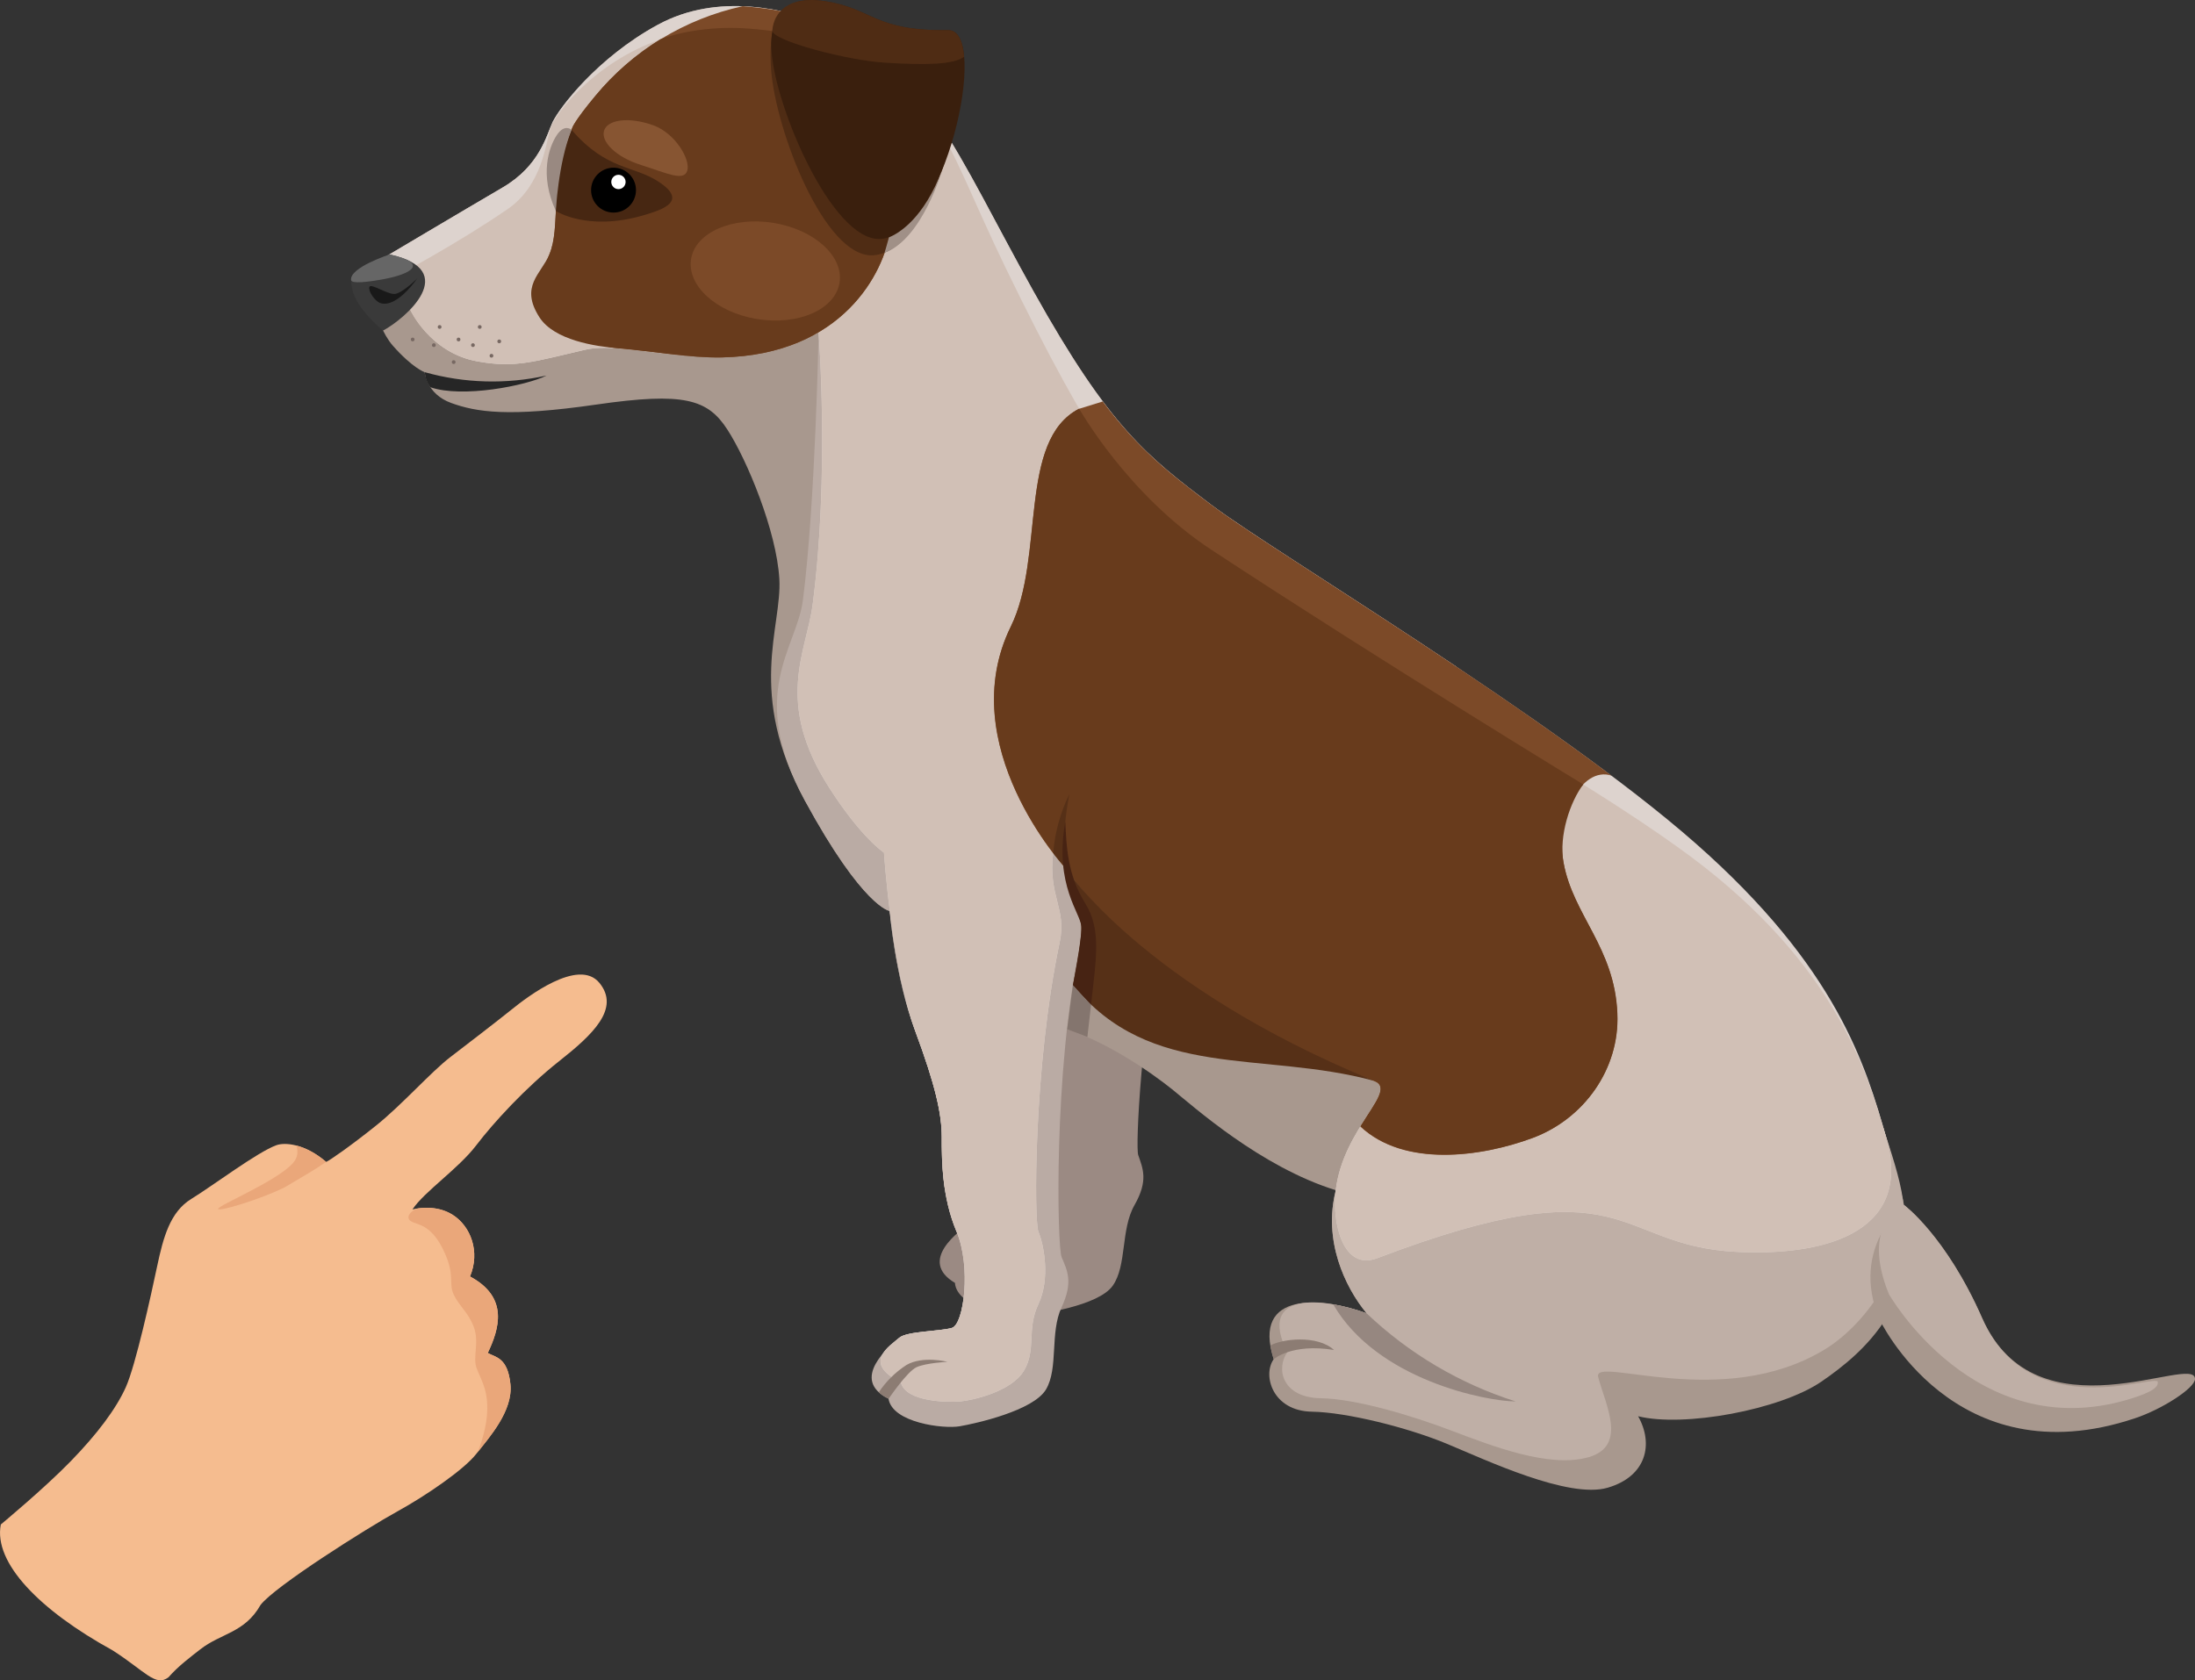 <?xml version="1.0" encoding="UTF-8"?>
<svg id="Layer_2" data-name="Layer 2" xmlns="http://www.w3.org/2000/svg" width="1250.35" height="957.45" viewBox="0 0 1250.35 957.45">
  <rect x="0" y="0" width="1250.35" height="957.45" fill="#333333" stroke="none"/>
  <defs>
    <style>
      .cls-1 {
        fill: #7c4a28;
      }

      .cls-2 {
        fill: #262626;
      }

      .cls-3 {
        fill: #fff;
      }

      .cls-4 {
        fill: #472313;
      }

      .cls-5 {
        fill: #baaba4;
      }

      .cls-6 {
        fill: #875532;
      }

      .cls-7 {
        fill: #eaa77a;
      }

      .cls-8 {
        fill: #a09087;
      }

      .cls-9 {
        fill: #968780;
      }

      .cls-10 {
        fill: #4f2c14;
      }

      .cls-11 {
        fill: #3a1f0d;
      }

      .cls-12 {
        fill: #998981;
      }

      .cls-13 {
        fill: #776862;
      }

      .cls-14 {
        fill: #ddd3ce;
      }

      .cls-15 {
        fill: #bfafa6;
      }

      .cls-16 {
        fill: #f5bc8f;
      }

      .cls-17 {
        fill: #3a3a3a;
      }

      .cls-18 {
        fill: #683b1c;
      }

      .cls-19 {
        fill: #563017;
      }

      .cls-20 {
        fill: #8c7c73;
      }

      .cls-21 {
        fill: #9b8a83;
      }

      .cls-22 {
        fill: #a8988e;
      }

      .cls-23 {
        fill: #191919;
      }

      .cls-24 {
        fill: #d1c0b6;
      }

      .cls-25 {
        fill: #472712;
      }

      .cls-26 {
        fill: #84756e;
      }

      .cls-27 {
        fill: #666;
      }
    </style>
  </defs>
  <g id="Layer_1-2" data-name="Layer 1">
    <g>
      <path class="cls-16" d="M95.97,955.72c5.54-6.37,12.73-11.69,18.08-15.89,11.84-9.3,25.3-9.34,34.33-25.27,7.83-10.44,60.38-43.69,78.05-53.4,15.99-8.78,37.85-23.72,44.87-32.72,7.02-9,21.03-24.33,19.46-39.73-1.58-15.4-8.6-15.28-12.9-17.8,6.35-13.45,12.34-31.55-10.13-43.58,5.94-14.07,.44-28.69-10.02-35.22-10.45-6.52-22.78-2.95-22.78-2.95,6.72-10.14,26.18-23.23,36.25-36.43,10.06-13.2,28.26-33.02,47.32-48.07,19.07-15.06,34.99-29.96,22.92-44.64-11.88-14.44-41.29,8.19-49.73,15.01-8.44,6.82-28.02,21.82-35.11,27.26-11.25,8.64-27.57,27.24-42.47,39.15-14.9,11.91-26.24,19.72-28.32,20.63-12.06-10.36-23.43-11.31-28.38-9.52-10.78,3.9-36.4,23.22-48.46,30.61-12.06,7.4-15.95,21.91-19.44,38.38-3.49,16.48-12.22,56.33-17.83,68.86-5.62,12.53-16.37,26.72-31.25,42.07-15.15,15.62-39.96,36.18-39.96,36.18-4.3,21.85,22.18,48.92,63.62,71.69,18.64,11.91,24.5,21.07,31.89,15.37Z"/>
      <path class="cls-7" d="M277.48,805.18c.82-13.31-3.77-19.45-6.03-25.67-2.27-6.22,1.68-14.71-1.52-23.28-3.2-8.57-8.26-11.8-11.48-18.58-3.22-6.78,1.23-10.86-6.03-25.67-7.26-14.81-14.98-13.94-18.12-16.04-3.56-1.83-.89-5.93,3.74-7.39,4.32-.62,12.44-.94,19.67,3.57,10.45,6.52,15.96,21.14,10.02,35.22,22.47,12.03,16.48,30.13,10.13,43.58,4.31,2.53,11.33,2.4,12.9,17.8,1.52,14.89-11.51,29.7-18.73,38.8,3.09-7.49,5.05-15.67,5.46-22.33Z"/>
      <path class="cls-7" d="M124.26,688.74c.44-2.06,33.07-15.57,42.42-25.8,3.45-3.78,2.97-7.26,2.2-10.21,4.98,1.3,10.86,4.13,16.91,9.33-6.63,4.6-12.72,7.97-23.81,14.59-14.4,6.99-38.15,14.15-37.72,12.09Z"/>
    </g>
    <g id="_Слой_2" data-name="Слой 2">
      <g id="Lager_1" data-name="Lager 1">
        <g>
          <path class="cls-21" d="M662.46,523.13c-12.32-7.22-25.15-13.54-38.38-18.91-17.99-7.05-36.69-12.13-55.77-15.15,1.38,11.55,3.62,22.97,6.72,34.18,9.12,31.64,11.47,48.19,10.5,61.47s-2.58,33.78,4.33,54.32c6.91,20.55,.19,53-6.81,54.49-7,1.49-25.67-.15-30.4,3.34-5.73,4.2-30.15,21.36-8.68,34.12,.97,13.82,29.85,19.66,39.22,18.78s42.5-5.65,50.65-17.16c8.15-11.51,4.47-32.02,12.42-45.96,7.94-13.95,4.81-20.67,2.1-28.55-1.6-5.02,1.68-72.41,14.1-134.97Z"/>
          <path class="cls-22" d="M913.31,612.94c46.47-7.5-314.46-384.18-445.17-485.04-19.07-14.71-149.61-66.13-153.25-58.48-3.63,7.65-7.25,25-28.63,37.5s-78.53,46.49-78.53,46.49c0,0,4.85,30.84,16.03,43.55,11.18,12.71,18.15,15.13,18.15,15.13,0,0,.9,12.39,15.13,17.54,14.22,5.15,32.37,8.17,82.58,.9,50.21-7.27,63.51-3.03,74.7,14.22,11.2,17.25,28.02,57.81,29.62,85.12s-18.76,65.12,14.52,126.23c33.28,61.11,48.32,62.92,48.32,62.92,0,0,3.03,37.5,14.52,68.36,11.49,30.86,15.13,47.18,15.13,60.5-.2,10.09,.42,20.18,1.85,30.17l19.73-1.09c13.55-.71,28.55-2.94,42.56-2.31-1.6-30.5-1.87-69.74,2.39-89.68,26.01,7.27,52.62,26.01,64.72,35.71,12.1,9.71,50.17,44.12,93.17,57.48l152.47-65.21Z"/>
          <path class="cls-22" d="M1072.78,642.66c-42.97,18.48-88.02,31.71-134.15,39.43-59.62,9.62-118.36-14.71-177.7-3.93-7.27,28.44,4.96,54.93,17.54,70.16-24.81-9.08-65.63-13.32-52.94,26.15-6.51,9.22-.61,29.56,21.81,29.91,19.79,.32,54.62,9.05,76.91,18.32,22.29,9.26,69.32,31.51,91.55,25,22.23-6.51,26.22-25,17.33-40.73,25.82,6.45,80.82-3.55,104.45-19.75,23.99-16.45,59.68-46.78,46.38-103.65-3-12.77-6.55-26.51-11.18-40.92Z"/>
          <path class="cls-15" d="M1072.78,642.66c-42.97,18.48-88.02,31.71-134.15,39.43-59.62,9.62-118.36-14.71-177.7-3.93-7.27,28.44,4.96,54.93,17.54,70.16-24.81-9.08-62.73-12.84-45.17,22.16-6.51,9.22-3.24,25.88,19.16,26.24,19.79,.32,51.01,9.64,73.53,18.15,24.18,9.16,56.72,21.87,78.99,15.42,22.27-6.45,9.47-30.02,5.4-45.67-3.3-12.6,70.77,19.83,129.15-15.76,24.83-15.15,49.3-51.68,44.45-85.25-1.89-13.02-6.58-26.55-11.2-40.96Z"/>
          <path class="cls-5" d="M677.36,560.69c6.62-8.61,124.57-149.05,152.26-180.83-61.45-41.09-119.49-77.03-139.66-92.26-36.22-27.44-57.88-43.86-101.34-121.8-43.46-77.94-62.39-130.04-117.64-151.63-22.44-8.76-61.7-18.91-96.38,0-34.68,18.91-56.07,47.58-59.7,55.21-3.63,7.63-7.25,25-28.63,37.5-21.39,12.5-70.37,41.59-70.37,41.59,4.64,10.06,10.63,19.44,17.81,27.88,0,0,11.24,24.85,38.44,29.58,21.83,3.99,32.88-.19,61.34-6.7,26.99-6.2,79.62,18.34,132.81-9.92,0,0-1.76,96.86-8.95,152.79-3.51,27.31-32.12,52.96,1.13,114.07,33.25,61.11,48.32,62.92,48.32,62.92,0,0,3.03,37.5,14.52,68.36,11.49,30.86,15.13,47.18,15.13,60.5s0,33.88,8.4,53.84c8.4,19.96,4.2,52.83-2.63,54.85-6.83,2.02-25.61,1.83-30.04,5.65-5.4,4.66-28.42,23.61-6.05,34.68,2.1,13.72,31.26,17.33,40.52,15.73s42.01-8.87,49.2-21.01c7.18-12.14,2.1-32.27,8.87-46.78,6.76-14.52,3.21-21.01,0-28.63-2.46-5.84-4.71-105.37,10.29-176.63,4.2-19.54-5.99-24.7-8.4-45.38,18.4,24.94,43.19,47.22,70.75,66.43Z"/>
          <path class="cls-14" d="M470.98,14.17c-22.44-8.76-61.7-18.91-96.38,0-34.68,18.91-56.07,47.58-59.7,55.21-3.63,7.63-7.25,25-28.63,37.5-21.39,12.5-70.37,41.59-70.37,41.59,4.64,10.06,10.63,19.44,17.81,27.88,0,0,11.24,24.85,38.44,29.58,21.83,3.99,32.88-.19,61.34-6.7,26.99-6.2,79.62,18.34,132.81-9.92,0,0,6.3,81.34-3.38,155.14-3.57,27.31-21.97,55.38,9.47,104.45,18.4,28.72,31.15,36.91,31.15,36.91,0,0,4.2,64.72,17.84,101.63,11.47,30.86,15.13,47.18,15.13,60.5s0,33.88,8.4,53.84c8.4,19.96,4.2,52.83-2.63,54.85-6.83,2.02-25.61,1.83-30.04,5.65-5.4,4.66-21.49,14.26,.9,25.33,2.73,11.49,27.67,11.47,33.61,10.97,6.85-.61,29.24-5.44,36.49-17.54s1.41-23.42,8.26-37.94c6.85-14.52,3.21-33.61,0-41.3-2.46-5.84-2.9-93.48,12.1-164.74,4.2-19.54-6.66-26.22-3.7-50.96,47.85,50.98,119.24,105.6,182.76,129.8,14.47,5.52-17.54,26.62-21.78,62.31-2.27,19.1,4.39,46.03,23.59,38.72,144.57-55.04,133.69-7.35,204.46-3.63,45.96,2.42,101.47-8.61,85.6-64.83-11.64-41.32-28.15-97.1-108.8-168.06-80.65-70.96-239.48-165.35-275.85-192.76-36.36-27.41-57.81-43.91-101.28-121.84-43.46-77.94-62.39-130.04-117.64-151.63Z"/>
          <path class="cls-24" d="M462.41,22.74c-22.73-7.98-86.3-.25-86.3-.25-37.33,12.96-59.49,41.85-62.41,50.25-2.79,8.02-4.47,32.58-24.45,46.34-27.98,19.31-64.05,38.53-64.05,38.53l8.4,18.91s11.34,24.68,38.55,29.41c21.83,3.99,32.88-.19,61.34-6.7,26.99-6.2,79.62,18.34,132.81-9.92,0,0,6.3,81.34-3.38,155.14-3.57,27.31-21.97,55.38,9.47,104.45,18.4,28.72,31.15,36.91,31.15,36.91,0,0,4.2,64.72,17.84,101.63,11.47,30.86,15.13,47.18,15.13,60.5s0,33.88,8.4,53.84c8.4,19.96,4.2,52.83-2.63,54.85-6.83,2.02-25.61,1.83-30.04,5.65-5.4,4.66-21.49,14.26,.9,25.33,2.73,11.49,27.67,11.47,33.61,10.97,6.85-.61,29.24-5.44,36.49-17.54s1.41-23.42,8.26-37.94c6.85-14.52,3.21-33.61,0-41.3-2.46-5.84-2.9-93.48,12.1-164.74,4.2-19.54-6.66-26.22-3.7-50.96,47.85,50.98,119.24,105.6,182.76,129.8,14.47,5.52-17.54,26.62-21.78,62.31-2.27,19.1,4.39,46.03,23.59,38.72,144.57-55.04,133.69-7.35,204.46-3.63,45.96,2.42,101.47-8.61,85.6-64.83-11.64-41.32-31.95-103.97-119.49-166.25-93.1-66.34-229.21-131.34-271.56-164.57-35.71-28.11-61.99-64.72-110.5-164.74-38.99-80.42-35.88-103.84-110.58-130.16Z"/>
          <path class="cls-1" d="M504.78,49.94c-10.97-27.31-33.61-42.64-81.7-46.41-32.91,7.19-62.48,25.19-83.97,51.13-11.93,14.33-13.09,18.07-13.09,18.07-13.65,33.63-6.3,56.22-13.11,72.27-4.73,11.24-5.48,19.87,.67,32.04,5.76,11.39,25.59,20.4,38.7,21.47,17.92,1.47,41.11,5.57,58.99,5.17,68.97-1.51,92.43-48.76,95.71-71.84,3.68-26.05,7.88-56.8-2.21-81.89Z"/>
          <path class="cls-18" d="M504.78,49.94c-7.21-15-29.62-29.79-77.73-33.61-30.36-2.42-50.98,6.09-50.98,6.09-14,8.66-26.48,19.55-36.95,32.25-11.93,14.33-13.09,18.07-13.09,18.07-13.65,33.63-6.3,56.22-13.11,72.27-4.73,11.24-16.97,18.02-5.69,35.71,8.4,13.17,31.93,16.68,45.04,17.75,17.92,1.47,41.11,5.57,58.99,5.17,68.97-1.51,92.43-48.76,95.71-71.84,3.7-26.01,9.52-57.48-2.18-81.84Z"/>
          <path class="cls-25" d="M366.22,122.76c11.81-3.4,25.57-8.17,9.18-19.07-14.35-9.56-29.75-6.43-49.81-29.7-5.91,14.69-8.95,30.38-8.95,46.22,0,0,17.79,11.74,49.58,2.56Z"/>
          <path class="cls-1" d="M890.64,491.5c-4.66-25.94,10.23-55.1,27.31-49.56-84.03-63.17-198.06-131.67-228.08-154.36-23.4-17.69-40.71-30.84-61.72-58.82l-13.51,4.2c-35.02,18.02-19.37,84.37-38.88,124.09-33.28,67.75,30.86,137.32,30.86,137.32,38.51,54.62,117.51,99.3,176.02,121.59,8.55,3.26,.86,11.97-7.73,25.92,24.94,23.42,68.74,17.46,98.02,6.6,29.28-10.86,49.64-39.28,48.32-70.77-1.43-37.77-25.23-56.22-30.61-86.21Z"/>
          <path class="cls-18" d="M890.64,491.5c-2.77-15.4,3.84-34.81,11.24-44.54,0,0-114.85-69.95-211.67-133.59-48.04-31.51-75.48-80.52-75.48-80.52-35.02,18.02-19.37,84.37-38.88,124.09-33.28,67.75,30.86,137.32,30.86,137.32,38.51,54.62,117.51,99.3,176.02,121.59,8.55,3.26,.86,11.97-7.73,25.92,24.94,23.42,68.74,17.46,98.02,6.6,29.28-10.86,49.64-39.28,48.32-70.77-1.51-37.67-25.31-56.11-30.69-86.11Z"/>
          <path class="cls-17" d="M221.96,145s-22.25,7.33-21.97,14.6,2.88,15.42,18.19,28.78c12.67-6.74,44.83-34.47,3.78-43.38Z"/>
          <path class="cls-27" d="M221.96,145s-22.96,7.42-21.97,14.6c.32,2.23,9.83,1.09,18.91-.61,13.8-2.56,27.06-8.72,3.07-13.99Z"/>
          <path class="cls-2" d="M242,212.08c22.6,6.35,46.41,7,69.32,1.91-11.74,5.84-48.15,12.94-66.17,6.64-1.9-2.46-3-5.44-3.15-8.55Z"/>
          <path class="cls-6" d="M391.49,97.25c-1.95,6.3-11.62,1.41-26.2-3.19-14.58-4.6-23.11-13.4-21.2-19.62s13.95-8.15,28.3-2.96c12.46,4.68,21.05,19.56,19.1,25.78Z"/>
          <path class="cls-10" d="M439.28,39.97c-1.62-20.59,2.98-27.9,2.98-27.9,27.31,4.39,52.33,17.1,94.53,16.51,23.95-.34-2.37,115.88-39.91,116.91-27.23,.8-54.89-70.71-57.6-105.52Z"/>
          <path class="cls-11" d="M439.47,28.81c-.74-10.8,.65-32.96,30.88-28.07,27.31,4.39,27.58,17.06,69.81,16.47,23.95-.34-1.62,117.91-39.07,118.96-27.35,.76-59.85-75.94-61.61-107.37Z"/>
          <path class="cls-10" d="M504.59,35.76c22.83,1.39,38.51,1.11,44.6-3.42-.8-9.29-3.68-15.23-9.08-15.17-42.22,.59-42.6-12.08-69.81-16.47-21.43-3.47-29.54,6.49-30.36,16.7-.48,5.59,42.35,17.06,64.64,18.36Z"/>
          <path class="cls-9" d="M778.46,748.33c24.12,22.96,53.15,40.13,84.89,50.21-16.13,0-78.88-12.02-103.92-55.33,6.49,1.13,12.86,2.85,19.03,5.13Z"/>
          <path class="cls-20" d="M725.55,774.51s10.13-9.22,34.33-5.29c-9.52-8.78-29.73-6.3-36.26-2.54,.82,3.99,1.93,7.84,1.93,7.84Z"/>
          <path class="cls-20" d="M506.25,796.94s10.5-15.52,15.92-17.94,17.54-3.03,17.54-3.03c0,0-14.12-3.63-23.4,1.83-6.24,4.04-11.59,9.32-15.71,15.5,1.58,1.63,3.51,2.88,5.65,3.63Z"/>
          <circle cx="349.49" cy="108.34" r="12.79"/>
          <circle class="cls-3" cx="352.29" cy="103.68" r="4.08"/>
          <path class="cls-22" d="M1070.44,751.42s42.58,91.23,145.69,56.72c15.08-4.96,34.22-17.16,34.22-22.41,0-14.92-90.33,35.4-121.23-34.68-20.57-46.78-44.54-64.49-44.54-64.49,0,0-30.88,24.07-14.14,64.87Z"/>
          <path class="cls-15" d="M1075.99,737.41s48.84,85.75,135.96,60.12c15.25-4.5,17.25-7.42,17.25-9.98,0-5.59-72.9,25.57-100.16-36.53-20.55-46.78-44.54-64.49-44.54-64.49,0,0-25.15,10.06-8.51,50.88Z"/>
          <path class="cls-1" d="M478.19,161.32c-2.63,15.13-23.65,24.28-46.99,20.46-23.34-3.82-40.04-19.18-37.52-34.3s23.65-24.28,46.99-20.46c23.34,3.82,40.14,19.18,37.52,34.3Z"/>
          <path class="cls-12" d="M325.57,73.96s-3.93-3.7-8.4,3.03-10.04,22.62-.55,43.17c-.04,.99,1.24-27.08,8.95-46.2Z"/>
          <path class="cls-19" d="M599.94,486.06c.94-11.68,4.07-23.09,9.22-33.61-4.89,25-2.48,41.87-2.48,41.87l-6.74-8.26Z"/>
          <path class="cls-19" d="M606.67,494.27s43.11,67.01,176.02,121.59c-63.72-17.33-127.43,0-171.48-54.62,1.87-9.83,5.63-28.09,4.58-34.81-1.39-9.03-9.71-23.23-9.12-32.16Z"/>
          <path class="cls-26" d="M607.88,586.49s2.63-20.71,3.34-25.21c2.1,2.54,10.29,11.15,10.29,11.15l-2.1,18.47s-7.9-3.15-11.53-4.41Z"/>
          <path class="cls-4" d="M611.22,561.28s4.83-25.21,4.83-32.83-15.76-23.74-9.22-60.21c.65,13.34,1.07,30.1,11.34,46.45,9.52,15.13,6.05,32.37,3.34,57.75l-10.29-11.15Z"/>
          <path class="cls-23" d="M237.69,158.64s-9.08,9.08-13.3,8.87-11.81-5.23-13.53-4.41,.8,6.3,4.43,8.87c3.63,2.56,11.55,1.62,22.39-13.32Z"/>
          <circle class="cls-13" cx="235.07" cy="193.44" r="1.07"/>
          <circle class="cls-13" cx="250.42" cy="186.3" r="1.07"/>
          <circle class="cls-13" cx="258.43" cy="206.32" r="1.07"/>
          <circle class="cls-13" cx="247.13" cy="196.66" r="1.07"/>
          <circle class="cls-13" cx="261.2" cy="193.44" r="1.07"/>
          <circle class="cls-13" cx="273.28" cy="186.3" r="1.07"/>
          <circle class="cls-13" cx="269.41" cy="196.66" r="1.07"/>
          <circle class="cls-13" cx="284.39" cy="194.52" r="1.07"/>
          <circle class="cls-13" cx="279.96" cy="202.71" r="1.07"/>
          <path class="cls-8" d="M503.86,144.04s1.51-4.92,2.52-8.8c5.36-2.1,19.96-10.71,30.31-38.4,0,.02-11.26,39.35-32.83,47.2Z"/>
        </g>
      </g>
    </g>
  </g>
</svg>